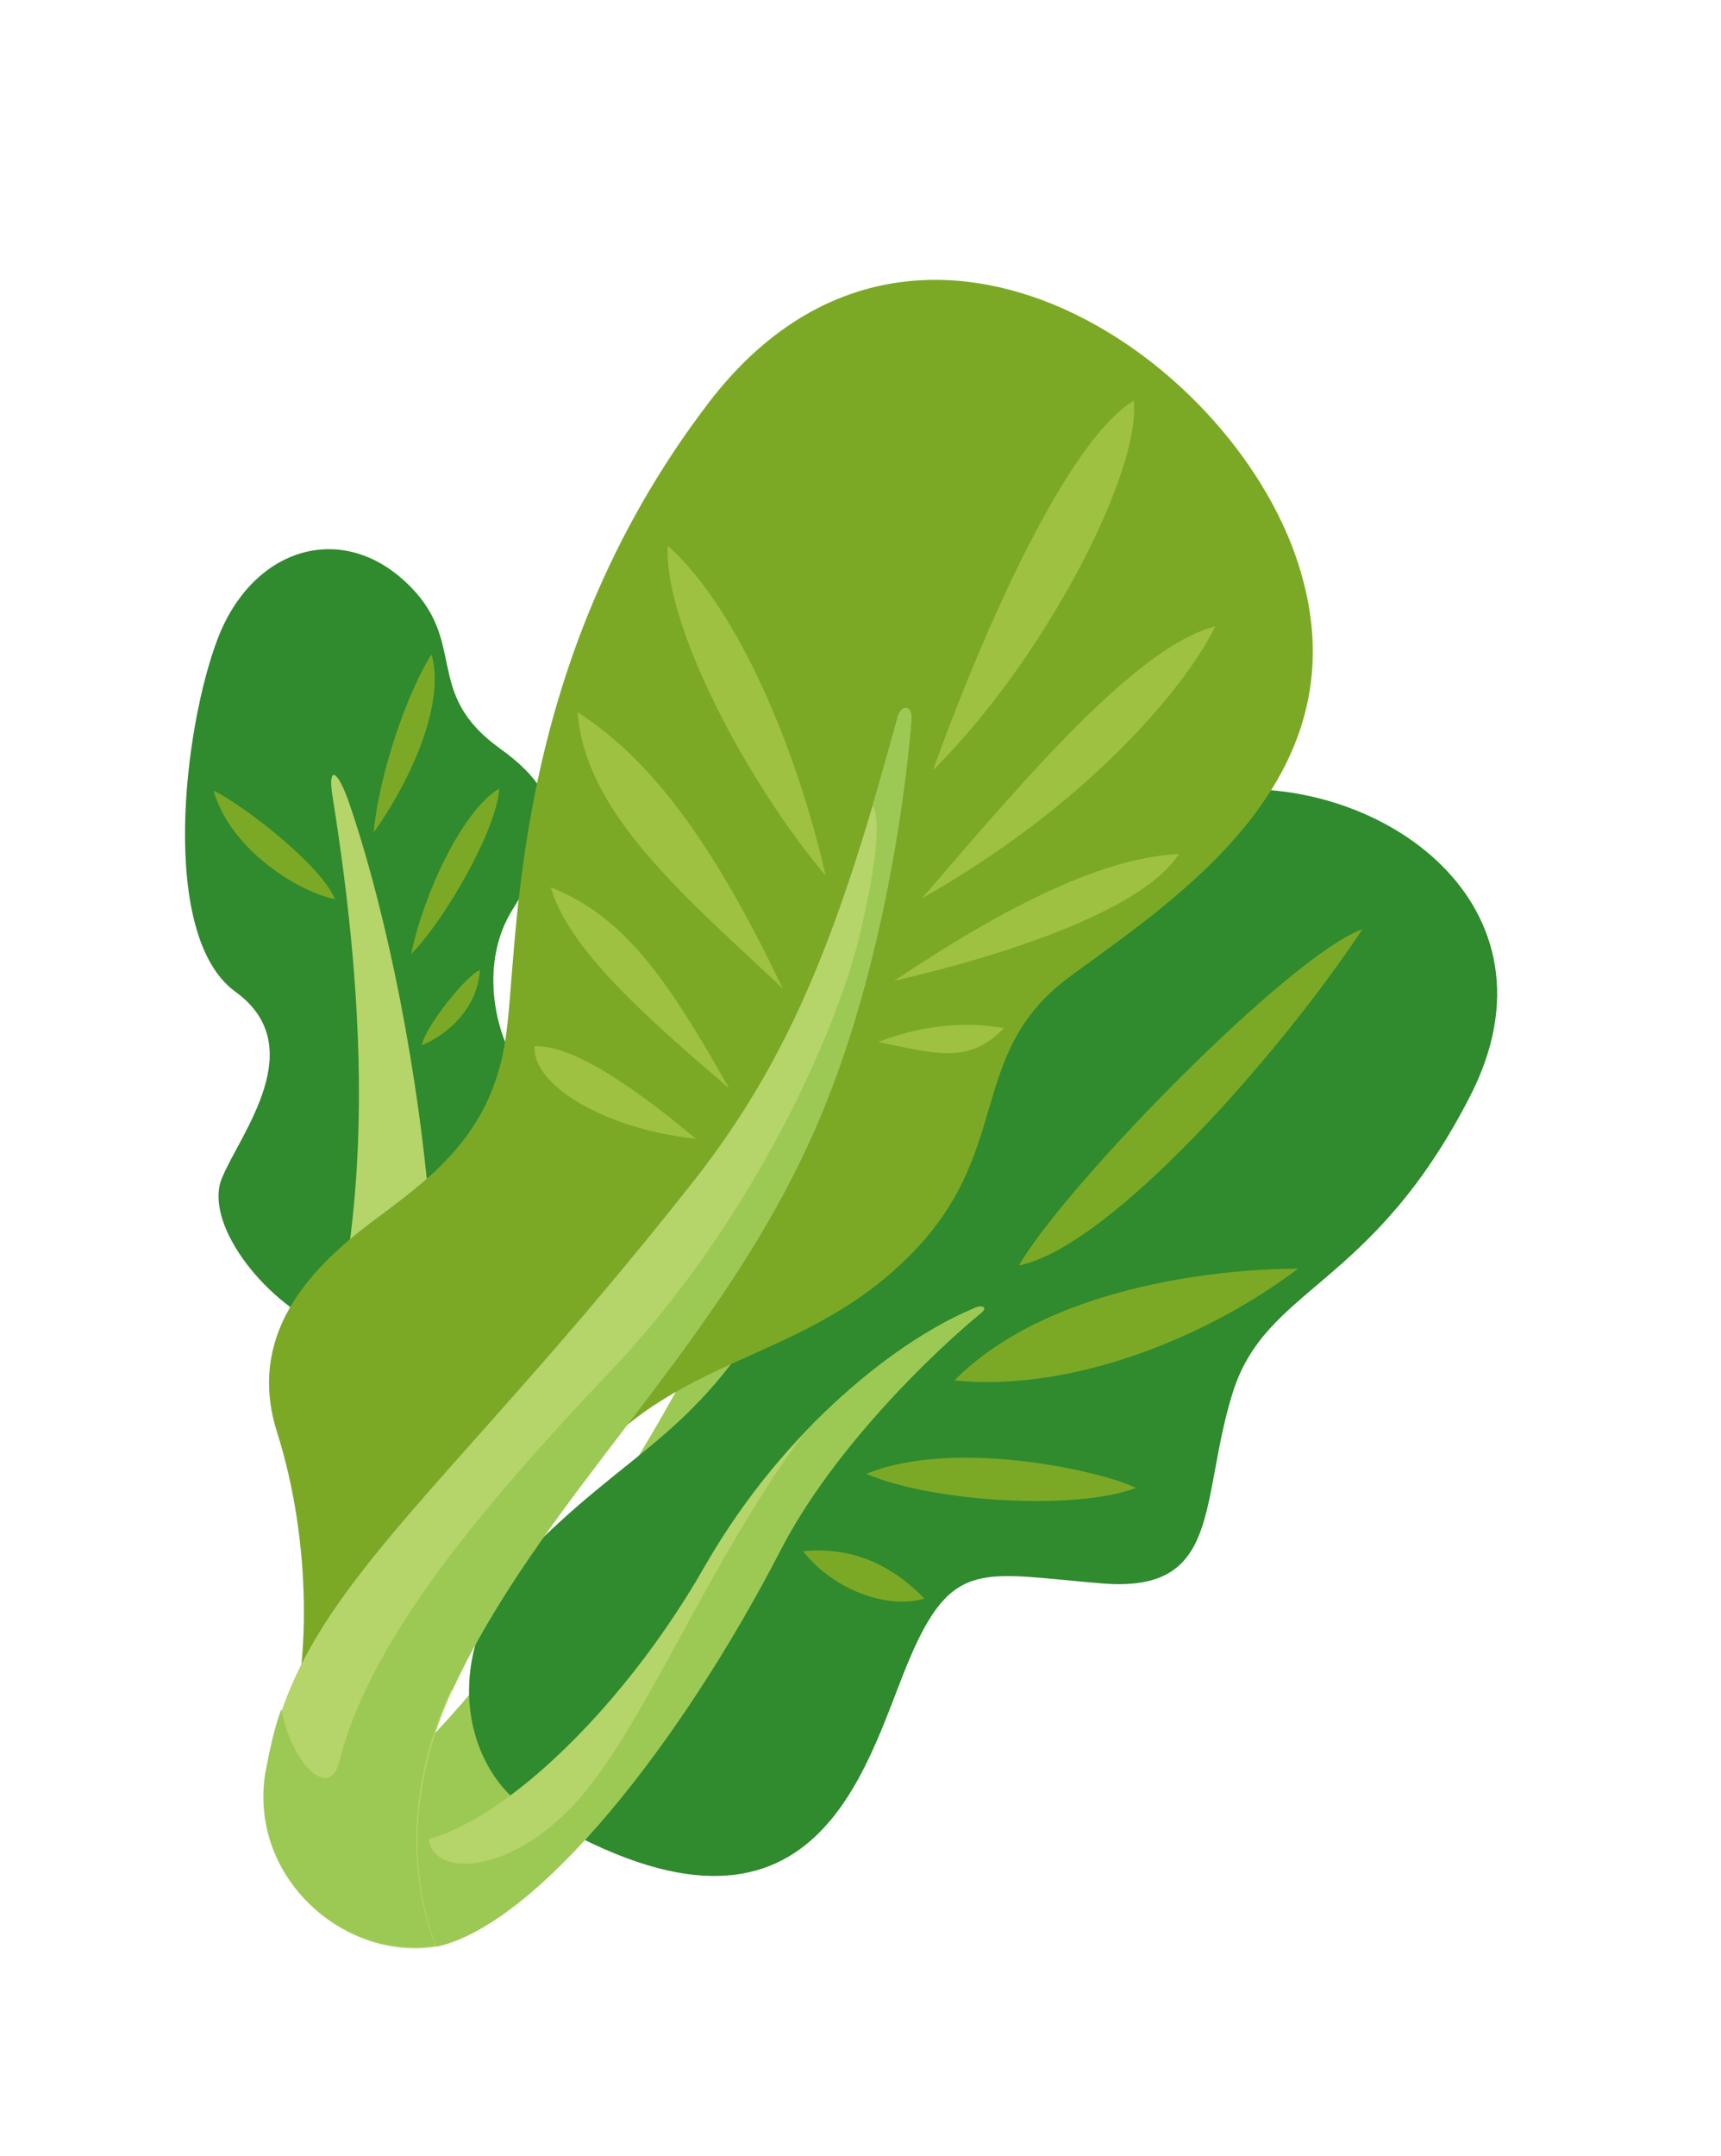 <?xml version="1.0" encoding="UTF-8"?>
<svg id="_レイヤー_1" xmlns="http://www.w3.org/2000/svg" width="160.3" height="200.7" version="1.1" viewBox="0 0 160.3 200.7">
  <!-- Generator: Adobe Illustrator 29.7.1, SVG Export Plug-In . SVG Version: 2.1.1 Build 8)  -->
  <defs>
    <style>
      .st0 {
        fill: #7ba926;
      }

      .st1 {
        fill: #308a2e;
      }

      .st2 {
        fill: #b5d469;
      }

      .st3 {
        fill: #9bc954;
      }

      .st4 {
        fill: #9fc140;
      }
    </style>
  </defs>
  <path class="st1" d="M49.9,101.1c-3.1-2.2-5.8-10.3-2.3-16.2,3.6-5.9,6.4-9.9-1-15.2-7.4-5.3-2.8-10-8.9-15.6-6.1-5.6-14.2-3-17.4,5.3-3.2,8.3-5.5,27.7,1.6,32.9,7.1,5.1.5,13.2-1.2,17.3-1.8,4.1,3.7,11.4,9.6,14,5.9,2.6,19.6-22.4,19.6-22.4Z"/>
  <path class="st2" d="M35.9,154.6c9.6-23.6,2.4-63.4-3.5-80.2-1.1-3-1.9-3-1.4-.1,2.9,18.3,4.8,42.1-3.9,61.4l8.8,18.9Z"/>
  <path class="st3" d="M36.1,165.6c11.7-10,27.3-34.9,31.1-44.8,3.8-9.8,9.5-10.6,4.9.5-4.6,11.1-17,41.2-24.8,48-7.8,6.7-16.6,3.9-11.2-3.7Z"/>
  <path class="st1" d="M49.3,168.5c-5.7-3.4-9.4-14.7.8-24.9,10.3-10.1,15.9-10.2,25.1-28.2,9.3-18,20.3-39.8,38.2-41.8,15.2-1.6,32.7,10.7,23.5,28.5-9.2,17.9-19,17.6-22.1,27.6-3.1,10-.9,18.6-12.1,17.7-11.2-.9-14-2.5-18.1,7.3-4.1,9.8-8.6,30.2-35.3,13.7Z"/>
  <path class="st0" d="M52.8,138.8c8.7-12.7,21-11.4,31.4-21.4,10.5-10,5.5-19.3,15.6-26.6,10.1-7.4,27.5-18.7,21.1-38.4-6.4-19.7-36.1-39.5-54.9-14.9-18.8,24.6-17.6,50.6-18.9,59.1-1.2,8.5-6.4,12.6-11.2,16.2-4.9,3.6-13.4,10.1-10.1,20.5,3.3,10.4,3.1,22.4.8,29l26.1-23.5Z"/>
  <path class="st2" d="M40.7,181.2c9.4-2.1,22.7-18.9,32-36.9,4.9-9.5,14.3-18.5,18.7-22.1.6-.5.1-.8-.7-.4-6.9,2.9-17.5,10.9-25,23.9-9.1,16-23.9,28.7-31.1,25.4-2.5,3.9,0,8.7,6.1,10.1Z"/>
  <path class="st3" d="M72.7,144.3c4.9-9.5,14.3-18.5,18.7-22.1.6-.5.1-.8-.7-.4-4.4,1.8-10.2,5.7-15.8,11.6-8.5,11.5-14.1,25.4-20,32.9-6.2,8-14.5,8.9-15,4.8-2,.6-3.8.6-5.3,0-2.5,3.9,0,8.7,6.1,10.1,9.4-2.1,22.7-18.9,32-36.9Z"/>
  <path class="st2" d="M40.7,181.2s-4.9-10.1,1.4-23.8c8.1-17.5,23.9-31,33-50.5,7.5-15.9,9.5-35.8,9.8-40.1,0-1.2-1-1.2-1.3,0-5.3,19.5-9.7,31.2-18.8,42.9-24,30.5-37.5,38.6-40,55.5-1.5,9.7,7.3,17.4,15.9,16Z"/>
  <path class="st3" d="M42.1,157.4c8.1-17.5,23.9-31,33-50.5,7.5-15.9,9.5-35.8,9.8-40.1,0-1.2-1-1.2-1.3,0-.8,2.9-1.6,5.6-2.3,8.2.7,1.2.4,5-1,11.1-2,9.3-10.1,27.5-23.4,41.5-13.3,14-22.6,25.7-25.3,36.4-.9,3.6-4.4.3-5.4-4.9-.7,1.9-1.1,3.9-1.5,6-1.5,9.7,7.3,17.4,15.9,16,0,0-4.9-10.1,1.4-23.8Z"/>
  <path class="st0" d="M80.7,137.2c7.9-3.3,21.6-.4,25.1,1.3-5.3,2.1-18.8,1.4-25.1-1.3Z"/>
  <path class="st0" d="M88.9,128.5c8.5-8.6,24.2-10.4,32-10.4-8.6,6.5-21.2,11.5-32,10.4Z"/>
  <path class="st0" d="M74.8,144.4c4.9-.5,8.6,1.6,11.3,4.4-3.2,1-8.3-.6-11.3-4.4Z"/>
  <path class="st0" d="M94.9,117.8c4.5-7.7,25.4-29,32-31.3-7.6,11.5-23.5,29.6-32,31.3Z"/>
  <path class="st4" d="M85.9,83.6c9.8-11.4,20-23.4,27.3-25.3-3,6.1-12.4,16.9-27.3,25.3Z"/>
  <path class="st4" d="M83.3,91.3c12.1-8.1,20.3-11.5,26.5-11.8-3.3,5.2-16.1,9.4-26.5,11.8Z"/>
  <path class="st4" d="M81.8,97c5.9-2.3,10.5-1.5,11.7-1.3-3.3,3.5-6.6,2.3-11.7,1.3Z"/>
  <path class="st4" d="M86.9,71.7c5.9-16.3,13.2-31.1,18.7-34.4.7,6.6-8.3,24.1-18.7,34.4Z"/>
  <path class="st4" d="M67.9,101.3c-5.8-10.3-9.8-16-16.6-18.7,1.7,5.8,8.9,12.1,16.6,18.7Z"/>
  <path class="st4" d="M72.9,92c-5.9-12.3-11.6-20.9-19.1-25.7.7,9.3,9.7,16.9,19.1,25.7Z"/>
  <path class="st4" d="M76.9,81.5c-2.6-11.4-8-24.7-14.7-30.7-.4,7.4,7.5,22.2,14.7,30.7Z"/>
  <path class="st4" d="M64.8,106c-5-4.2-11.3-8.8-15-8.6-.3,3.5,6.4,7.7,15,8.6Z"/>
  <path class="st0" d="M39.3,97.3c.2-1.6,4.2-6.6,5.4-7-.2,3.4-2.8,5.9-5.4,7Z"/>
  <path class="st0" d="M38.3,88.8c1.1-5.4,4.7-13.3,8.2-15.4-.2,3.8-5.1,12.3-8.2,15.4Z"/>
  <path class="st0" d="M34.8,77.5c.5-5.4,3.1-13,5.4-16.6,1.4,5-2.5,12.6-5.4,16.6Z"/>
  <path class="st0" d="M31.2,83.7c-1.3-3.2-8.6-8.8-11.3-10.1,1.5,5.4,7.8,9.4,11.3,10.1Z"/>
</svg>